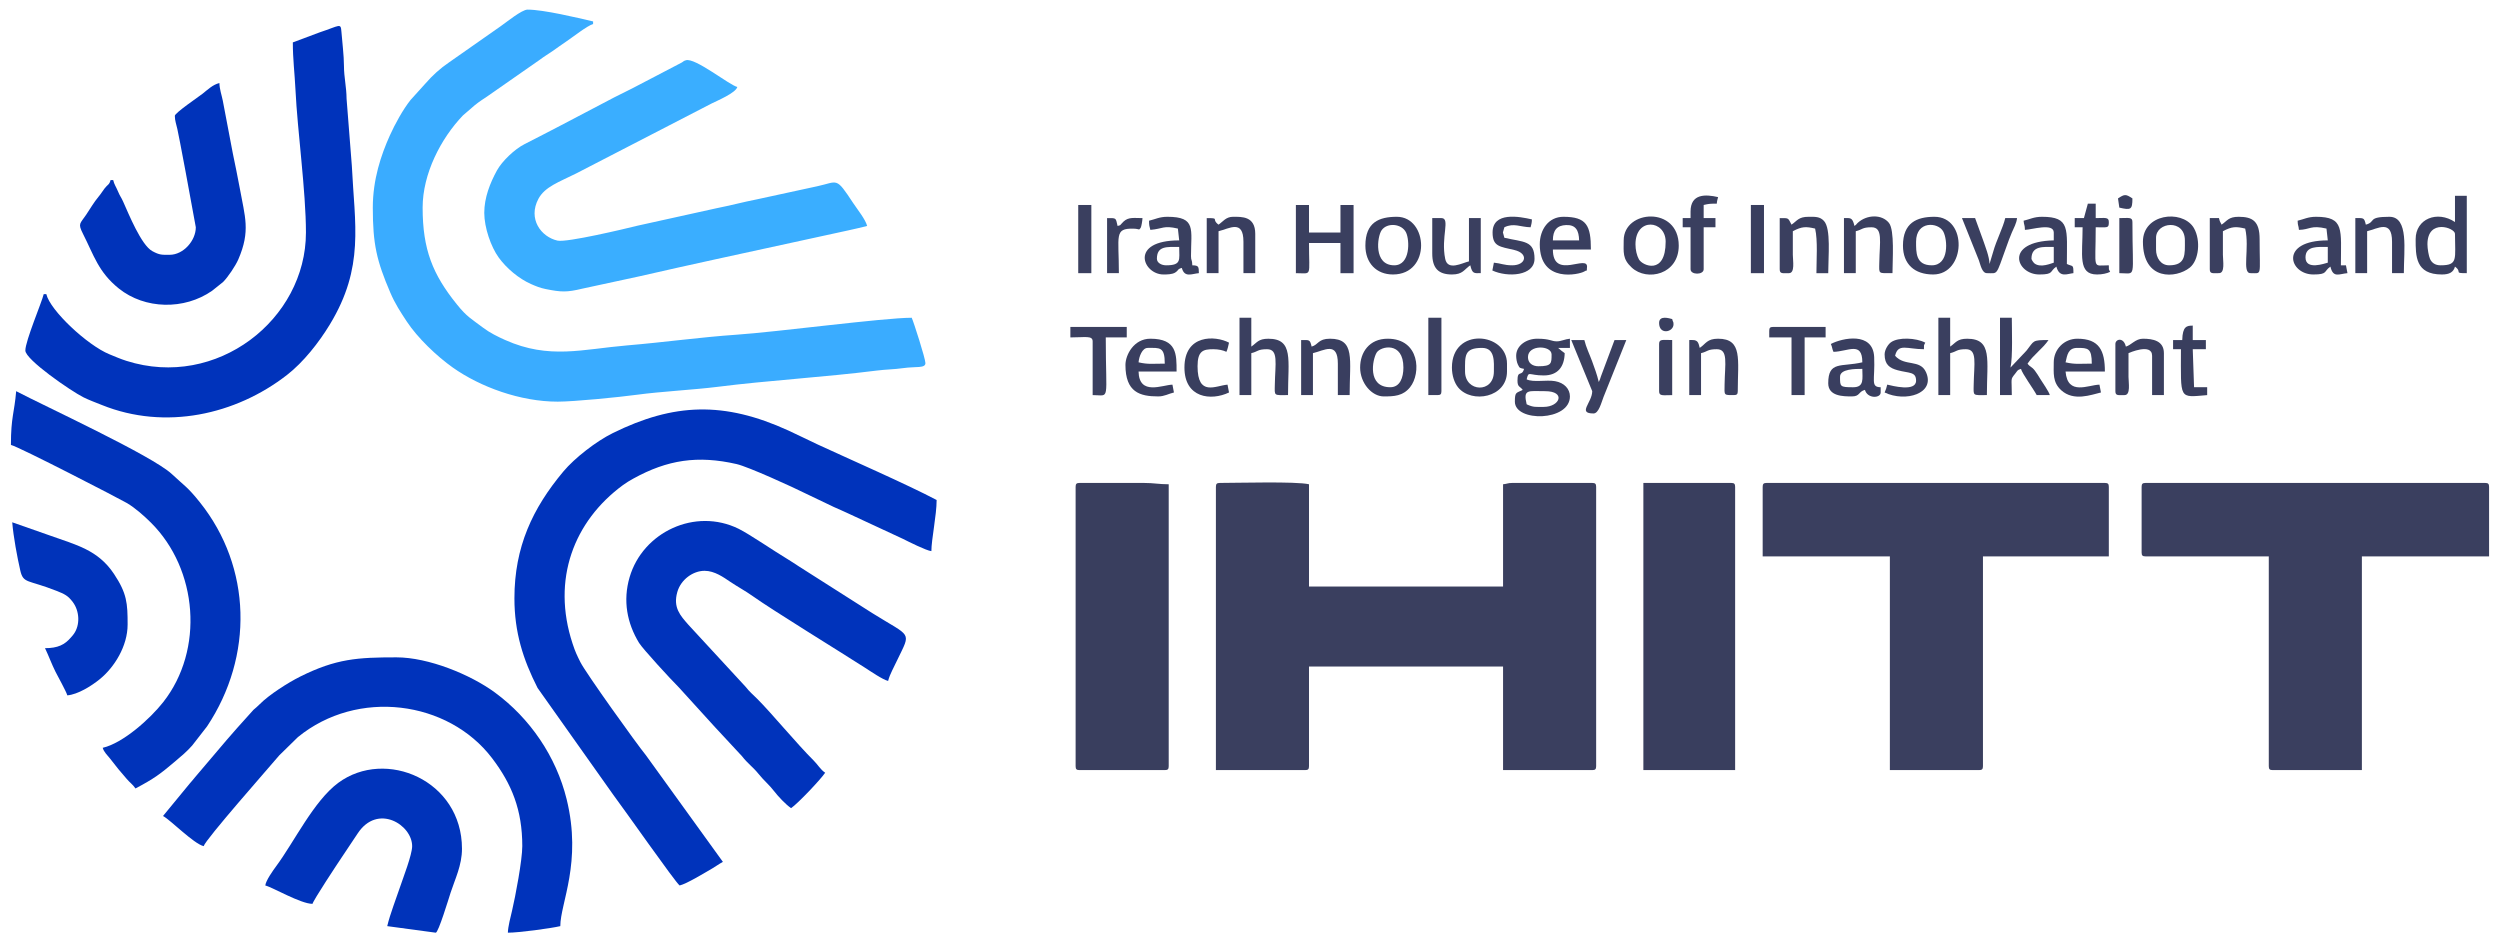 <svg width="130" height="49" viewBox="0 0 130 49" fill="none" xmlns="http://www.w3.org/2000/svg">
<path fill-rule="evenodd" clip-rule="evenodd" d="M63.227 25.318V40.045H67.864C68.021 40.045 68.068 39.998 68.068 39.841V34.659H78.159V40.045H82.796C82.953 40.045 83 39.998 83 39.841V25.318C83 25.161 82.953 25.113 82.796 25.113H78.636C78.401 25.113 78.372 25.164 78.159 25.182V30.5H68.068V25.182C67.39 25.024 64.35 25.113 63.432 25.113C63.275 25.113 63.227 25.161 63.227 25.318Z" fill="#3A3F5F"/>
<path fill-rule="evenodd" clip-rule="evenodd" d="M111.364 25.318V28.727C111.364 28.884 111.411 28.932 111.568 28.932H117.977V39.841C117.977 39.998 118.025 40.045 118.182 40.045H122.818V28.932H129.432V25.318C129.432 25.161 129.384 25.113 129.227 25.113H111.568C111.411 25.113 111.364 25.161 111.364 25.318Z" fill="#3A3F5F"/>
<path fill-rule="evenodd" clip-rule="evenodd" d="M91.659 25.318V28.932H98.273V40.045H102.909C103.066 40.045 103.114 39.998 103.114 39.841V28.932H109.659V25.318C109.659 25.161 109.612 25.113 109.455 25.113H91.864C91.707 25.113 91.659 25.161 91.659 25.318Z" fill="#3A3F5F"/>
<path fill-rule="evenodd" clip-rule="evenodd" d="M19.386 10.796C19.386 12.704 19.587 13.558 20.292 15.208C20.543 15.797 20.837 16.24 21.159 16.728C21.709 17.561 22.71 18.524 23.546 19.113C24.97 20.119 27.048 20.886 29 20.886C29.836 20.886 32.163 20.657 33.138 20.525C34.348 20.36 36.104 20.268 37.299 20.117C39.949 19.781 42.894 19.611 45.588 19.27C46.081 19.207 46.47 19.212 46.961 19.143C47.637 19.047 48.122 19.165 48.122 18.88C48.121 18.647 47.505 16.723 47.409 16.523C45.953 16.523 40.402 17.263 38.27 17.407C36.508 17.526 34.462 17.806 32.62 17.96C30.288 18.156 28.563 18.702 26.273 17.682C25.883 17.508 25.471 17.305 25.133 17.049C24.494 16.566 24.283 16.48 23.76 15.831C22.502 14.273 21.977 12.978 21.977 10.796C21.977 9.034 22.926 7.199 24.072 6.003L24.694 5.467C24.921 5.282 25.127 5.154 25.374 4.987L28.065 3.11C28.307 2.928 28.501 2.817 28.755 2.642C29.011 2.464 29.171 2.34 29.437 2.164C29.754 1.954 30.543 1.33 30.841 1.25V1.114C30.02 0.922 28.262 0.5 27.432 0.5C27.134 0.5 26.326 1.162 26.041 1.359L23.354 3.241C22.889 3.557 22.49 3.92 22.13 4.334L21.353 5.194C20.956 5.688 20.53 6.47 20.272 7.044C19.814 8.061 19.386 9.335 19.386 10.796Z" fill="#3AACFF"/>
<path fill-rule="evenodd" clip-rule="evenodd" d="M26.75 31.114C26.75 32.885 27.2 34.289 27.954 35.774L31.884 41.321C32.464 42.092 35.119 45.883 35.341 46.045C35.706 45.96 36.634 45.392 37.043 45.156C37.236 45.045 37.377 44.931 37.591 44.818L33.589 39.275C33.104 38.683 30.463 34.996 30.181 34.433C29.998 34.066 29.915 33.898 29.776 33.474C28.669 30.123 29.848 27.099 32.388 25.229C32.56 25.102 32.739 24.994 32.933 24.887C34.711 23.906 36.283 23.67 38.301 24.131C38.916 24.272 41.232 25.33 41.933 25.681L43.363 26.365C43.621 26.488 43.832 26.562 44.069 26.681L46.955 28.022C47.229 28.16 48.184 28.639 48.432 28.659C48.432 28.052 48.705 26.791 48.705 26C47.179 25.193 44.099 23.845 42.522 23.114C42.005 22.874 41.5 22.617 40.998 22.388C37.652 20.861 35.044 20.952 31.863 22.522C31.007 22.945 29.885 23.812 29.293 24.52C27.698 26.427 26.75 28.435 26.75 31.114Z" fill="#0033BB"/>
<path fill-rule="evenodd" clip-rule="evenodd" d="M25.182 11.068C25.182 11.831 25.528 12.832 25.93 13.388C26.334 13.947 26.978 14.491 27.615 14.771C27.877 14.886 28.082 14.972 28.378 15.031C29.185 15.194 29.47 15.205 30.282 15.01L33.254 14.368C34.589 14.06 35.874 13.777 37.21 13.483L44.096 11.983C44.493 11.904 44.759 11.827 45.091 11.75C45.015 11.423 44.57 10.869 44.368 10.563C43.445 9.164 43.597 9.45 42.483 9.688L39.346 10.369C38.615 10.513 38.027 10.676 37.278 10.824L33.146 11.737C32.484 11.903 29.471 12.619 28.991 12.512C28.133 12.32 27.441 11.38 27.998 10.339C28.334 9.711 29.066 9.467 29.954 9.023L37.013 5.377C37.291 5.238 38.258 4.833 38.341 4.523C37.923 4.425 36.136 2.977 35.664 3.135C35.484 3.194 35.61 3.162 35.441 3.257L32.886 4.591C32.568 4.75 32.25 4.91 31.932 5.068L29.16 6.523C28.491 6.866 27.936 7.164 27.271 7.498C26.767 7.752 26.108 8.377 25.841 8.864C25.481 9.52 25.182 10.28 25.182 11.068Z" fill="#3AAEFF"/>
<path fill-rule="evenodd" clip-rule="evenodd" d="M15.227 2.205C15.227 3.087 15.322 3.794 15.364 4.659C15.467 6.804 15.909 9.963 15.909 12.091C15.909 16.615 11.268 20.257 6.576 18.765C6.246 18.66 6.01 18.552 5.691 18.423C4.547 17.958 2.607 16.144 2.409 15.296H2.273C2.175 15.713 1.318 17.729 1.318 18.227C1.318 18.7 3.681 20.33 4.34 20.66C4.647 20.813 4.972 20.929 5.302 21.062C8.586 22.387 12.26 21.572 14.927 19.495C15.782 18.829 16.581 17.813 17.149 16.877C18.966 13.887 18.441 11.672 18.295 8.614L18.022 5.138C18.017 4.516 17.888 4.03 17.886 3.432C17.885 2.891 17.796 2.187 17.754 1.65C17.717 1.175 17.688 1.33 16.617 1.685L15.227 2.205Z" fill="#0033BB"/>
<path fill-rule="evenodd" clip-rule="evenodd" d="M8.477 42.432C8.867 42.638 10.078 43.88 10.591 44C10.683 43.655 13.986 39.912 14.525 39.275L15.49 38.331C18.589 35.797 23.307 36.421 25.592 39.43C26.613 40.775 27.159 42.117 27.159 44C27.159 44.726 26.801 46.619 26.627 47.355C26.554 47.665 26.416 48.183 26.409 48.5C26.979 48.5 28.626 48.278 29.136 48.159C29.136 46.965 30.275 44.852 29.465 41.558C28.918 39.336 27.56 37.351 25.738 36.012C24.458 35.072 22.274 34.182 20.614 34.182C18.599 34.182 17.482 34.251 15.613 35.181C14.98 35.497 13.993 36.125 13.505 36.619C13.371 36.755 13.31 36.798 13.182 36.91L12.343 37.843C12.147 38.075 11.97 38.262 11.771 38.498L10.143 40.415C10.015 40.578 9.985 40.602 9.862 40.748L8.477 42.432Z" fill="#0033BB"/>
<path fill-rule="evenodd" clip-rule="evenodd" d="M41.136 42.023C41.477 41.795 42.669 40.541 42.909 40.182C42.657 40.013 42.536 39.771 42.313 39.55C41.444 38.688 40.108 37.069 39.382 36.346C39.167 36.132 38.966 35.964 38.779 35.721L35.802 32.494C35.371 32.005 34.993 31.593 35.219 30.789C35.404 30.132 36.042 29.682 36.636 29.682C37.16 29.682 37.627 30.021 37.973 30.254C38.374 30.524 38.753 30.722 39.14 30.997C40.184 31.739 43.588 33.829 44.968 34.714C45.268 34.907 45.903 35.344 46.182 35.409C46.218 35.252 46.322 35.004 46.391 34.868L46.659 34.318C47.389 32.802 47.407 33.163 45.351 31.877L41.559 29.464C41.33 29.317 41.168 29.203 40.936 29.064C40.306 28.69 38.972 27.775 38.411 27.498C36.146 26.382 33.426 27.672 32.74 30.013C32.381 31.238 32.608 32.408 33.23 33.429C33.417 33.736 34.898 35.346 35.29 35.733L37.173 37.804C37.183 37.814 37.197 37.829 37.206 37.839L38.585 39.324C38.874 39.698 39.172 39.902 39.442 40.24C39.72 40.588 40.002 40.811 40.25 41.136C40.453 41.402 40.862 41.839 41.136 42.023Z" fill="#0033BB"/>
<path fill-rule="evenodd" clip-rule="evenodd" d="M55.932 25.318V39.841C55.932 39.998 55.979 40.045 56.136 40.045H60.568C60.725 40.045 60.773 39.998 60.773 39.841V25.182C60.253 25.182 60.013 25.113 59.477 25.113H56.136C55.979 25.113 55.932 25.161 55.932 25.318Z" fill="#393E5E"/>
<path fill-rule="evenodd" clip-rule="evenodd" d="M85.455 40.045H90.227V25.318C90.227 25.161 90.18 25.113 90.023 25.113H85.455V40.045Z" fill="#393E5E"/>
<path fill-rule="evenodd" clip-rule="evenodd" d="M0.568 23.136C0.995 23.236 6.286 25.971 6.609 26.164C7.037 26.419 7.503 26.834 7.847 27.176C10.292 29.607 10.625 33.789 8.488 36.51C7.811 37.371 6.408 38.638 5.341 38.886C5.398 39.099 5.59 39.282 5.729 39.453C5.885 39.646 5.998 39.801 6.149 39.987L6.588 40.502C6.755 40.701 6.905 40.79 7.045 41C8.022 40.483 8.327 40.252 9.111 39.589C9.441 39.31 9.711 39.087 9.994 38.766L10.769 37.769C13.194 34.12 13.089 29.498 10.398 26.125C9.744 25.305 9.571 25.249 8.938 24.653C7.917 23.694 2.221 21.071 0.841 20.341C0.746 21.478 0.568 21.676 0.568 23.136Z" fill="#0033BA"/>
<path fill-rule="evenodd" clip-rule="evenodd" d="M9.091 6.023C9.091 6.278 9.176 6.487 9.222 6.709C9.278 6.975 9.317 7.182 9.37 7.448C9.464 7.921 9.546 8.4 9.642 8.881L10.182 11.818C10.182 12.513 9.539 13.25 8.818 13.25C8.417 13.25 8.304 13.268 7.919 13.058C7.344 12.745 6.69 11.12 6.403 10.483C6.293 10.237 6.249 10.226 6.129 9.939C6.033 9.708 5.942 9.601 5.886 9.364H5.75C5.682 9.62 5.6 9.587 5.437 9.801C5.299 9.981 5.267 10.059 5.12 10.234C4.885 10.516 4.696 10.844 4.482 11.164C4.161 11.643 4.037 11.609 4.316 12.16C4.879 13.269 5.114 14.147 6.179 15.002C7.533 16.089 9.585 16.129 11.029 15.12L11.598 14.666C11.847 14.418 12.245 13.829 12.394 13.485C13.036 11.999 12.732 11.266 12.471 9.801C12.359 9.172 12.223 8.558 12.108 7.983L11.585 5.234C11.523 4.927 11.416 4.637 11.409 4.318C11.068 4.398 10.79 4.671 10.533 4.874C10.337 5.028 9.091 5.872 9.091 6.023Z" fill="#0033BA"/>
<path fill-rule="evenodd" clip-rule="evenodd" d="M13.796 46.046C14.162 46.131 15.636 47 16.25 47C16.295 46.806 17.537 44.928 17.804 44.531L18.595 43.345C19.633 41.76 21.432 42.888 21.432 44C21.432 44.445 20.955 45.666 20.809 46.105C20.605 46.718 20.283 47.531 20.136 48.159L22.659 48.5C22.796 48.5 23.335 46.716 23.434 46.411C23.661 45.711 24.023 44.995 24.023 44.136C24.023 40.57 20.045 38.896 17.592 40.706C16.319 41.646 15.298 43.78 14.361 45.043C14.201 45.258 13.816 45.8 13.796 46.046Z" fill="#0033BA"/>
<path fill-rule="evenodd" clip-rule="evenodd" d="M2.341 33.705C2.536 34.112 2.684 34.528 2.886 34.932C3.01 35.179 3.446 35.957 3.5 36.159C4.051 36.113 4.761 35.664 5.184 35.321C5.951 34.699 6.636 33.595 6.636 32.477C6.636 31.369 6.604 30.862 5.928 29.845C5.095 28.589 3.95 28.333 2.605 27.85L0.636 27.159C0.699 27.918 0.892 28.957 1.056 29.671C1.214 30.357 1.445 30.134 2.936 30.723C3.355 30.889 3.532 30.97 3.785 31.306C4.144 31.784 4.168 32.5 3.844 32.958C3.777 33.052 3.769 33.055 3.691 33.145C3.365 33.526 3.01 33.705 2.341 33.705Z" fill="#0033BA"/>
<path fill-rule="evenodd" clip-rule="evenodd" d="M80.273 21.159C79.868 21.159 79.735 21.19 79.386 21.023C79.194 20.218 79.464 20.341 80.341 20.341C81.45 20.341 81.114 21.159 80.273 21.159ZM79.454 18.568C79.454 17.907 80.682 17.952 80.682 18.432C80.682 18.894 80.686 19.045 80 19.045C79.687 19.045 79.454 18.878 79.454 18.568ZM78.841 18.5C78.841 18.651 78.874 18.843 78.93 18.956C79.029 19.158 79.024 19.129 79.25 19.182C79.135 19.612 78.909 19.208 78.909 19.795C78.909 20.137 79.042 20.082 79.182 20.273C78.846 20.45 78.773 20.362 78.773 20.886C78.773 21.959 81.636 21.918 81.636 20.614C81.636 20.229 81.346 19.904 80.862 19.82C80.403 19.74 79.739 19.896 79.386 19.727C79.494 19.266 79.481 19.523 80.273 19.523C81.011 19.523 81.348 19.068 81.364 18.364C81.24 18.281 81.133 18.186 81.023 18.091H81.636V17.613C81.378 17.635 81.181 17.75 80.954 17.75C80.653 17.75 80.62 17.613 79.932 17.613C79.389 17.613 78.841 17.959 78.841 18.5Z" fill="#3A3F5F"/>
<path fill-rule="evenodd" clip-rule="evenodd" d="M67.386 14.205C68.25 14.205 68.068 14.447 68.068 12.636H69.704V14.205H70.386V10.659H69.704V12.091H68.068V10.659H67.386V14.205Z" fill="#3A3F5F"/>
<path fill-rule="evenodd" clip-rule="evenodd" d="M126.227 12.705C126.227 11.348 127.659 11.843 127.659 12.159C127.659 13.472 127.834 13.796 126.909 13.796C126.626 13.796 126.449 13.663 126.359 13.46C126.294 13.313 126.227 12.936 126.227 12.705ZM127.659 11.546C126.736 10.927 125.614 11.381 125.614 12.432C125.614 13.311 125.598 14.273 126.977 14.273C127.355 14.273 127.578 14.165 127.659 13.864C128.064 14.16 127.561 14.205 128.273 14.205V10.182H127.659V11.546Z" fill="#393F5F"/>
<path fill-rule="evenodd" clip-rule="evenodd" d="M100.795 20.545H101.409V18.364C101.76 18.282 101.73 18.159 102.227 18.159C102.834 18.159 102.65 18.901 102.632 20.004C102.623 20.609 102.562 20.545 103.318 20.545C103.318 18.719 103.618 17.614 102.295 17.614C101.763 17.614 101.7 17.828 101.409 18.023V16.523H100.795V20.545Z" fill="#3A3F5F"/>
<path fill-rule="evenodd" clip-rule="evenodd" d="M64.454 20.545H65.068V18.364C65.419 18.282 65.389 18.159 65.886 18.159C66.493 18.159 66.309 18.901 66.291 20.004C66.282 20.609 66.221 20.545 66.977 20.545C66.977 18.719 67.277 17.614 65.954 17.614C65.422 17.614 65.359 17.828 65.068 18.023V16.523H64.454V20.545Z" fill="#3A3F5F"/>
<path fill-rule="evenodd" clip-rule="evenodd" d="M104 20.545H104.614C104.614 19.62 104.528 19.758 104.791 19.428C104.906 19.284 104.899 19.233 105.091 19.182C105.159 19.436 105.739 20.223 105.909 20.545H106.591C106.539 20.352 106.221 19.912 106.085 19.688C105.997 19.543 105.915 19.407 105.815 19.276C105.639 19.046 105.57 19.098 105.432 18.909C105.744 18.444 106.231 18.118 106.523 17.682C105.653 17.682 105.792 17.713 105.374 18.237L104.545 19.114C104.67 18.58 104.614 17.065 104.614 16.523H104V20.545Z" fill="#393E5F"/>
<path fill-rule="evenodd" clip-rule="evenodd" d="M119.886 13.386C119.886 12.772 120.532 12.841 121.045 12.841V13.659C120.899 13.693 119.886 14.073 119.886 13.386ZM119.477 11.477C119.484 11.777 119.523 11.69 119.545 11.954C120.131 11.941 120.149 11.694 120.977 11.886L121.045 12.5C118.501 12.5 119.034 14.273 120.295 14.273C121.063 14.273 120.818 14.107 121.182 13.864C121.324 14.474 121.635 14.241 122.068 14.204L121.99 13.798L121.727 13.796C121.727 11.934 121.923 11.273 120.432 11.273C120.016 11.273 119.808 11.4 119.477 11.477Z" fill="#3A3F5F"/>
<path fill-rule="evenodd" clip-rule="evenodd" d="M105.636 13.454C105.636 12.764 106.266 12.841 106.796 12.841V13.659C106.679 13.686 106.126 13.947 105.798 13.702C105.735 13.654 105.636 13.502 105.636 13.454ZM105.227 11.477C105.249 11.742 105.289 11.655 105.296 11.954C105.633 11.947 106.796 11.573 106.796 12.091V12.5C104.197 12.558 104.839 14.273 106.045 14.273C106.813 14.273 106.568 14.107 106.932 13.864C107.094 14.471 107.515 14.23 107.818 14.204C107.818 13.729 107.787 13.876 107.477 13.727C107.477 11.897 107.665 11.273 106.182 11.273C105.766 11.273 105.558 11.4 105.227 11.477Z" fill="#3A3F5F"/>
<path fill-rule="evenodd" clip-rule="evenodd" d="M72.295 20.136C71.087 20.136 71.365 18.697 71.586 18.336C71.79 18.002 72.977 17.734 72.977 19.113C72.977 19.631 72.802 20.136 72.295 20.136ZM70.727 19.113C70.727 19.92 71.335 20.614 71.954 20.614C72.492 20.614 72.951 20.596 73.321 20.139C73.908 19.414 73.831 17.613 72.159 17.613C71.201 17.613 70.727 18.323 70.727 19.113Z" fill="#393E5F"/>
<path fill-rule="evenodd" clip-rule="evenodd" d="M82.114 12.5H80.75C80.75 11.961 80.971 11.72 81.44 11.703C81.942 11.684 82.102 11.985 82.114 12.5ZM80.068 12.705C80.068 14.754 82.132 14.27 82.376 14.121C82.607 13.979 82.489 14.182 82.523 13.919C82.623 13.164 80.75 14.604 80.75 12.977H82.727C82.727 11.719 82.5 11.273 81.295 11.273C80.532 11.273 80.068 11.93 80.068 12.705Z" fill="#393E5F"/>
<path fill-rule="evenodd" clip-rule="evenodd" d="M76.182 19.318C76.182 18.503 76.124 18.091 77.068 18.091C77.761 18.091 77.682 18.848 77.682 19.318C77.682 20.466 76.182 20.397 76.182 19.318ZM75.5 19.114C75.5 19.529 75.631 19.915 75.827 20.151C76.533 21.001 78.364 20.679 78.364 19.318V18.909C78.364 17.275 75.5 16.992 75.5 19.114Z" fill="#393E5F"/>
<path fill-rule="evenodd" clip-rule="evenodd" d="M115.523 11.682C115.448 11.541 115.428 11.52 115.386 11.341H114.909V14C114.909 14.251 115.055 14.204 115.386 14.204C115.715 14.204 115.591 13.562 115.591 13.25C115.59 12.841 115.591 12.432 115.591 12.023C116.071 11.769 116.274 11.775 116.75 11.886C116.99 12.918 116.566 14.204 117.023 14.204C117.644 14.204 117.5 14.404 117.5 12.432C117.5 11.498 117.13 11.273 116.409 11.273C115.877 11.273 115.814 11.487 115.523 11.682Z" fill="#3A3F5F"/>
<path fill-rule="evenodd" clip-rule="evenodd" d="M72.5 13.796C71.413 13.796 71.615 12.308 71.841 11.977C72.124 11.561 72.888 11.621 73.115 12.09C73.308 12.489 73.343 13.796 72.5 13.796ZM71 12.773C71 13.675 71.573 14.273 72.432 14.273C74.434 14.273 74.269 11.273 72.636 11.273C71.713 11.273 71 11.556 71 12.773Z" fill="#393E5F"/>
<path fill-rule="evenodd" clip-rule="evenodd" d="M60.159 13.454C60.159 12.775 60.686 12.841 61.318 12.841C61.318 13.511 61.454 13.796 60.636 13.796C60.407 13.796 60.159 13.675 60.159 13.454ZM59.75 11.477C59.75 11.746 59.771 11.754 59.818 11.954C60.474 11.9 60.484 11.708 61.25 11.886L61.318 12.5C58.701 12.5 59.428 14.273 60.5 14.273C60.703 14.273 60.938 14.267 61.092 14.183C61.105 14.176 61.121 14.164 61.133 14.156C61.3 14.045 61.217 13.995 61.455 13.932C61.595 14.457 61.98 14.235 62.341 14.204C62.334 13.873 62.343 13.803 62 13.796C61.993 13.481 61.932 13.567 61.932 13.318C61.932 11.924 62.215 11.273 60.705 11.273C60.289 11.273 60.081 11.4 59.75 11.477Z" fill="#393F5F"/>
<path fill-rule="evenodd" clip-rule="evenodd" d="M108.023 18.091C108.573 18.091 108.773 18.099 108.773 18.909C108.166 18.909 107.917 18.959 107.409 18.841C107.499 18.453 107.54 18.091 108.023 18.091ZM106.795 18.841C106.795 19.397 106.724 19.874 107.184 20.293C107.836 20.886 108.738 20.528 109.25 20.409L109.171 20.002C108.592 20.012 107.515 20.598 107.409 19.318H109.454C109.454 18.233 109.163 17.613 108.023 17.613C107.34 17.613 106.795 18.158 106.795 18.841Z" fill="#393E5F"/>
<path fill-rule="evenodd" clip-rule="evenodd" d="M112.114 12.977V12.364C112.114 11.538 113.614 11.371 113.614 12.5C113.614 13.213 113.683 13.796 112.795 13.796C112.369 13.796 112.114 13.418 112.114 12.977ZM111.432 12.568C111.432 14.616 113.16 14.489 113.87 13.915C114.351 13.526 114.438 12.497 114.095 11.882L114.044 11.797C113.411 10.886 111.432 11.124 111.432 12.568Z" fill="#393E5F"/>
<path fill-rule="evenodd" clip-rule="evenodd" d="M59.682 18.091C60.31 18.091 60.568 18.02 60.568 18.909C59.962 18.909 59.713 18.959 59.205 18.841C59.229 18.547 59.393 18.091 59.682 18.091ZM58.523 18.977C58.523 20.396 59.271 20.614 60.227 20.614C60.552 20.614 60.757 20.476 61.045 20.409L60.967 20.002C60.457 20.011 59.233 20.594 59.205 19.318H61.182C61.182 18.427 61.205 17.613 59.818 17.613C58.96 17.613 58.523 18.453 58.523 18.977Z" fill="#393E5F"/>
<path fill-rule="evenodd" clip-rule="evenodd" d="M100.454 13.796C99.611 13.796 99.636 13.122 99.636 12.568C99.636 11.466 100.787 11.545 101.05 12.04C101.276 12.464 101.362 13.796 100.454 13.796ZM98.954 12.773C98.954 13.737 99.558 14.273 100.523 14.273C102.228 14.273 102.329 11.273 100.591 11.273C99.66 11.273 98.954 11.594 98.954 12.773Z" fill="#393E5F"/>
<path fill-rule="evenodd" clip-rule="evenodd" d="M96.364 20.137C95.671 20.137 95.682 20.104 95.682 19.591C95.682 19.178 96.479 19.182 96.841 19.182C96.841 19.689 96.955 20.137 96.364 20.137ZM95.204 17.887C95.281 18.047 95.264 18.135 95.341 18.296C96.101 18.279 96.841 17.728 96.841 18.841C95.741 19.097 95.068 18.753 95.068 19.932C95.068 20.609 95.85 20.614 96.295 20.614C96.73 20.614 96.626 20.367 96.977 20.273C97.103 20.745 97.795 20.716 97.795 20.409V20.137C97.25 20.124 97.509 19.771 97.457 18.566C97.398 17.234 95.797 17.573 95.204 17.887Z" fill="#393E5F"/>
<path fill-rule="evenodd" clip-rule="evenodd" d="M85.045 12.704C85.045 11.284 86.614 11.435 86.614 12.568C86.614 14.326 85.406 13.823 85.222 13.483C85.112 13.282 85.045 12.99 85.045 12.704ZM84.432 12.5C84.432 13.117 84.354 13.457 84.855 13.918C85.649 14.648 87.295 14.275 87.295 12.773C87.295 10.702 84.432 10.896 84.432 12.5Z" fill="#393E5F"/>
<path fill-rule="evenodd" clip-rule="evenodd" d="M93.159 11.682C92.967 11.318 93.034 11.341 92.545 11.341V14C92.545 14.251 92.691 14.205 93.023 14.205C93.351 14.205 93.228 13.562 93.227 13.25C93.227 12.841 93.227 12.432 93.227 12.023C93.707 11.769 93.91 11.776 94.386 11.886C94.531 12.506 94.454 13.529 94.454 14.205H95.068C95.068 13.336 95.218 11.901 94.849 11.492C94.635 11.254 94.377 11.273 94.045 11.273C93.513 11.273 93.45 11.487 93.159 11.682Z" fill="#3A3F5F"/>
<path fill-rule="evenodd" clip-rule="evenodd" d="M110.545 18.023C110.426 17.511 110 17.63 110 17.886V20.341C110 20.591 110.146 20.545 110.477 20.545C110.806 20.545 110.682 19.903 110.682 19.591C110.681 19.182 110.682 18.773 110.682 18.364C110.683 18.363 111.909 17.811 111.909 18.5V20.545H112.523V18.364C112.523 17.719 111.95 17.613 111.432 17.613C111.043 17.613 110.822 17.949 110.545 18.023Z" fill="#3A3F5F"/>
<path fill-rule="evenodd" clip-rule="evenodd" d="M96.432 11.75C96.324 11.287 96.222 11.341 95.886 11.341V14.204H96.5V12.023C96.851 11.941 96.82 11.818 97.318 11.818C97.925 11.818 97.741 12.56 97.723 13.663C97.714 14.268 97.653 14.204 98.409 14.204C98.409 13.523 98.527 11.97 98.226 11.592C97.859 11.132 97.08 11.154 96.607 11.584C96.516 11.667 96.568 11.65 96.432 11.75Z" fill="#3A3F5F"/>
<path fill-rule="evenodd" clip-rule="evenodd" d="M88.386 18.091C88.319 17.801 88.273 17.727 88.108 17.688C88.051 17.675 87.905 17.682 87.841 17.682V20.545H88.454V18.364C88.805 18.282 88.775 18.159 89.273 18.159C89.88 18.159 89.695 18.901 89.678 20.004C89.669 20.57 89.629 20.545 90.159 20.545C90.316 20.545 90.364 20.498 90.364 20.341C90.364 18.709 90.629 17.613 89.341 17.613C88.764 17.613 88.709 17.875 88.386 18.091Z" fill="#3A3F5F"/>
<path fill-rule="evenodd" clip-rule="evenodd" d="M123.023 11.682C122.934 11.302 122.909 11.341 122.477 11.341V14.204H123.091V12.023C123.645 11.894 124.386 11.387 124.386 12.568V14.204H125C125 13 125.266 11.273 124.25 11.273C123.082 11.273 123.567 11.536 123.023 11.682Z" fill="#393E5F"/>
<path fill-rule="evenodd" clip-rule="evenodd" d="M63.364 11.682C62.959 11.385 63.461 11.341 62.75 11.341V14.204H63.364V12.023C63.918 11.893 64.659 11.387 64.659 12.568V14.204H65.273V12.159C65.273 11.236 64.575 11.273 64.114 11.273C63.745 11.273 63.585 11.533 63.364 11.682Z" fill="#393E5F"/>
<path fill-rule="evenodd" clip-rule="evenodd" d="M68.204 18.023C68.116 17.643 68.091 17.682 67.659 17.682V20.545H68.273V18.364C68.859 18.227 69.568 17.735 69.568 18.909V20.545H70.182C70.182 18.676 70.48 17.613 69.159 17.613C68.537 17.613 68.563 17.927 68.204 18.023Z" fill="#393E5F"/>
<path fill-rule="evenodd" clip-rule="evenodd" d="M74.477 13.182C74.477 13.939 74.789 14.273 75.5 14.273C76.077 14.273 76.132 14.011 76.455 13.795C76.563 14.259 76.664 14.204 77 14.204V11.341H76.386V13.591C76.033 13.673 75.283 14.102 75.151 13.463C74.916 12.327 75.435 11.341 74.955 11.341H74.477V13.182Z" fill="#3A3F5F"/>
<path fill-rule="evenodd" clip-rule="evenodd" d="M82.796 20.341C82.796 20.934 82.007 21.5 82.864 21.5C83.138 21.5 83.278 20.909 83.38 20.653L84.568 17.682H83.955L83.25 19.568C83.246 19.582 83.2 19.721 83.2 19.722L83.136 19.864C83.046 19.475 82.916 19.135 82.788 18.781C82.663 18.439 82.471 18.043 82.386 17.682H81.705L82.796 20.341Z" fill="#3A3F5F"/>
<path fill-rule="evenodd" clip-rule="evenodd" d="M55.659 17.546C56.435 17.546 56.818 17.436 56.818 17.75V20.545C57.748 20.545 57.5 20.968 57.5 17.546H58.591V17H55.659V17.546Z" fill="#3A3F5F"/>
<path fill-rule="evenodd" clip-rule="evenodd" d="M92 17.205V17.546H93.159V20.545H93.841V17.546H94.932V17H92.205C92.047 17 92 17.047 92 17.205Z" fill="#3A3F5E"/>
<path fill-rule="evenodd" clip-rule="evenodd" d="M98 18.432C98 18.96 98.262 19.141 98.679 19.253C99.282 19.415 99.636 19.32 99.636 19.796C99.636 20.392 98.385 20.058 98.136 20C98.098 20.165 98.065 20.274 98 20.409C99.083 20.929 100.657 20.471 100.151 19.351C99.841 18.666 99.041 19.071 98.545 18.5C98.701 17.832 99.168 18.159 100.045 18.159C100.051 17.891 100.027 17.999 100.114 17.818C99.636 17.566 98.708 17.52 98.325 17.802C98.174 17.913 98 18.19 98 18.432Z" fill="#3A3F5F"/>
<path fill-rule="evenodd" clip-rule="evenodd" d="M87.909 11V11.341H87.5V11.818H87.909V14C87.909 14.305 88.591 14.305 88.591 14V11.818H89.204V11.341H88.591V10.659C88.87 10.594 88.911 10.591 89.273 10.591C89.288 10.407 89.305 10.406 89.341 10.25C88.687 10.098 87.909 10.064 87.909 11Z" fill="#3A3F5F"/>
<path fill-rule="evenodd" clip-rule="evenodd" d="M77.614 12.091C77.614 12.828 77.992 12.821 78.749 13.001C79.498 13.178 79.36 13.796 78.636 13.796C78.201 13.796 78.038 13.689 77.682 13.659L77.603 14.066C78.388 14.433 79.795 14.357 79.795 13.455C79.795 12.497 79.224 12.596 78.227 12.364C78.123 11.927 78.131 12.232 78.227 11.818C78.725 11.579 79.049 11.806 79.591 11.818C79.628 11.658 79.654 11.617 79.659 11.409C79.008 11.257 77.614 10.995 77.614 12.091Z" fill="#3A3F5F"/>
<path fill-rule="evenodd" clip-rule="evenodd" d="M103.318 14.204C103.909 14.204 103.773 14.38 104.333 12.833C104.419 12.595 104.518 12.312 104.615 12.092C104.703 11.891 104.865 11.598 104.886 11.341H104.273C104.155 11.846 103.81 12.495 103.644 13.098L103.455 13.727C103.446 13.335 103.227 12.806 103.122 12.491L102.705 11.341H102.023L102.9 13.532C102.982 13.752 103.061 14.204 103.318 14.204Z" fill="#3A3F5F"/>
<path fill-rule="evenodd" clip-rule="evenodd" d="M61.591 19.113C61.591 20.701 62.972 20.858 63.909 20.409L63.831 20.002C63.217 20.05 62.273 20.645 62.273 19.045C62.273 18.246 62.562 18.159 63.091 18.159C63.357 18.159 63.597 18.211 63.773 18.295C63.837 18.161 63.871 17.981 63.909 17.818C63.194 17.44 61.591 17.378 61.591 19.113Z" fill="#393E5E"/>
<path fill-rule="evenodd" clip-rule="evenodd" d="M108.364 11.341H107.886V11.818H108.295C108.295 13.247 108.036 14.273 109.045 14.273C109.312 14.273 109.552 14.221 109.727 14.136C109.64 13.956 109.665 14.063 109.659 13.796C108.773 13.796 108.977 14.094 108.977 11.818C109.609 11.818 109.659 11.879 109.659 11.546C109.659 11.274 109.466 11.341 108.977 11.341V10.591H108.568C108.51 10.842 108.426 11.074 108.364 11.341Z" fill="#3A3F5F"/>
<path fill-rule="evenodd" clip-rule="evenodd" d="M113.477 17.682H113V18.159H113.409C113.409 20.81 113.278 20.67 114.773 20.546V20.136H114.091L114.023 18.159H114.705V17.682H114.023V16.932C113.717 16.932 113.493 16.963 113.477 17.682Z" fill="#393E5E"/>
<path fill-rule="evenodd" clip-rule="evenodd" d="M74.273 20.545H74.75C74.907 20.545 74.954 20.498 74.954 20.341V16.523H74.273V20.545Z" fill="#3A3F5F"/>
<path fill-rule="evenodd" clip-rule="evenodd" d="M91.045 14.205H91.727V10.659H91.045V14.205Z" fill="#393E5E"/>
<path fill-rule="evenodd" clip-rule="evenodd" d="M56.068 14.205H56.75V10.659H56.068V14.205Z" fill="#3A3F5F"/>
<path fill-rule="evenodd" clip-rule="evenodd" d="M57.568 14.204H58.182C58.182 12.236 57.93 11.871 58.937 11.89C59.268 11.897 59.208 11.996 59.313 11.851C59.354 11.793 59.407 11.452 59.409 11.341C58.956 11.341 58.691 11.277 58.427 11.518C58.416 11.527 58.404 11.543 58.394 11.553C58.201 11.739 58.316 11.696 58.114 11.75C58.012 11.315 58.065 11.341 57.568 11.341V14.204Z" fill="#3A3F5F"/>
<path fill-rule="evenodd" clip-rule="evenodd" d="M110.205 14.204C111.121 14.204 110.886 14.588 110.886 11.545C110.886 11.274 110.693 11.341 110.205 11.341V14.204Z" fill="#3A3F5E"/>
<path fill-rule="evenodd" clip-rule="evenodd" d="M86.273 17.887V20.341C86.273 20.613 86.466 20.546 86.954 20.546V17.682C86.466 17.682 86.273 17.615 86.273 17.887Z" fill="#3A3F5F"/>
<path fill-rule="evenodd" clip-rule="evenodd" d="M110.136 10.318L110.205 10.796C110.806 10.936 110.886 10.907 110.886 10.318C110.542 10.088 110.481 10.088 110.136 10.318Z" fill="#393F5F"/>
<path fill-rule="evenodd" clip-rule="evenodd" d="M86.273 16.795C86.273 17.435 87.023 17.277 87.023 16.864C87.023 16.707 87 16.784 86.954 16.591C86.822 16.56 86.273 16.371 86.273 16.795Z" fill="#393F5F"/>
</svg>
